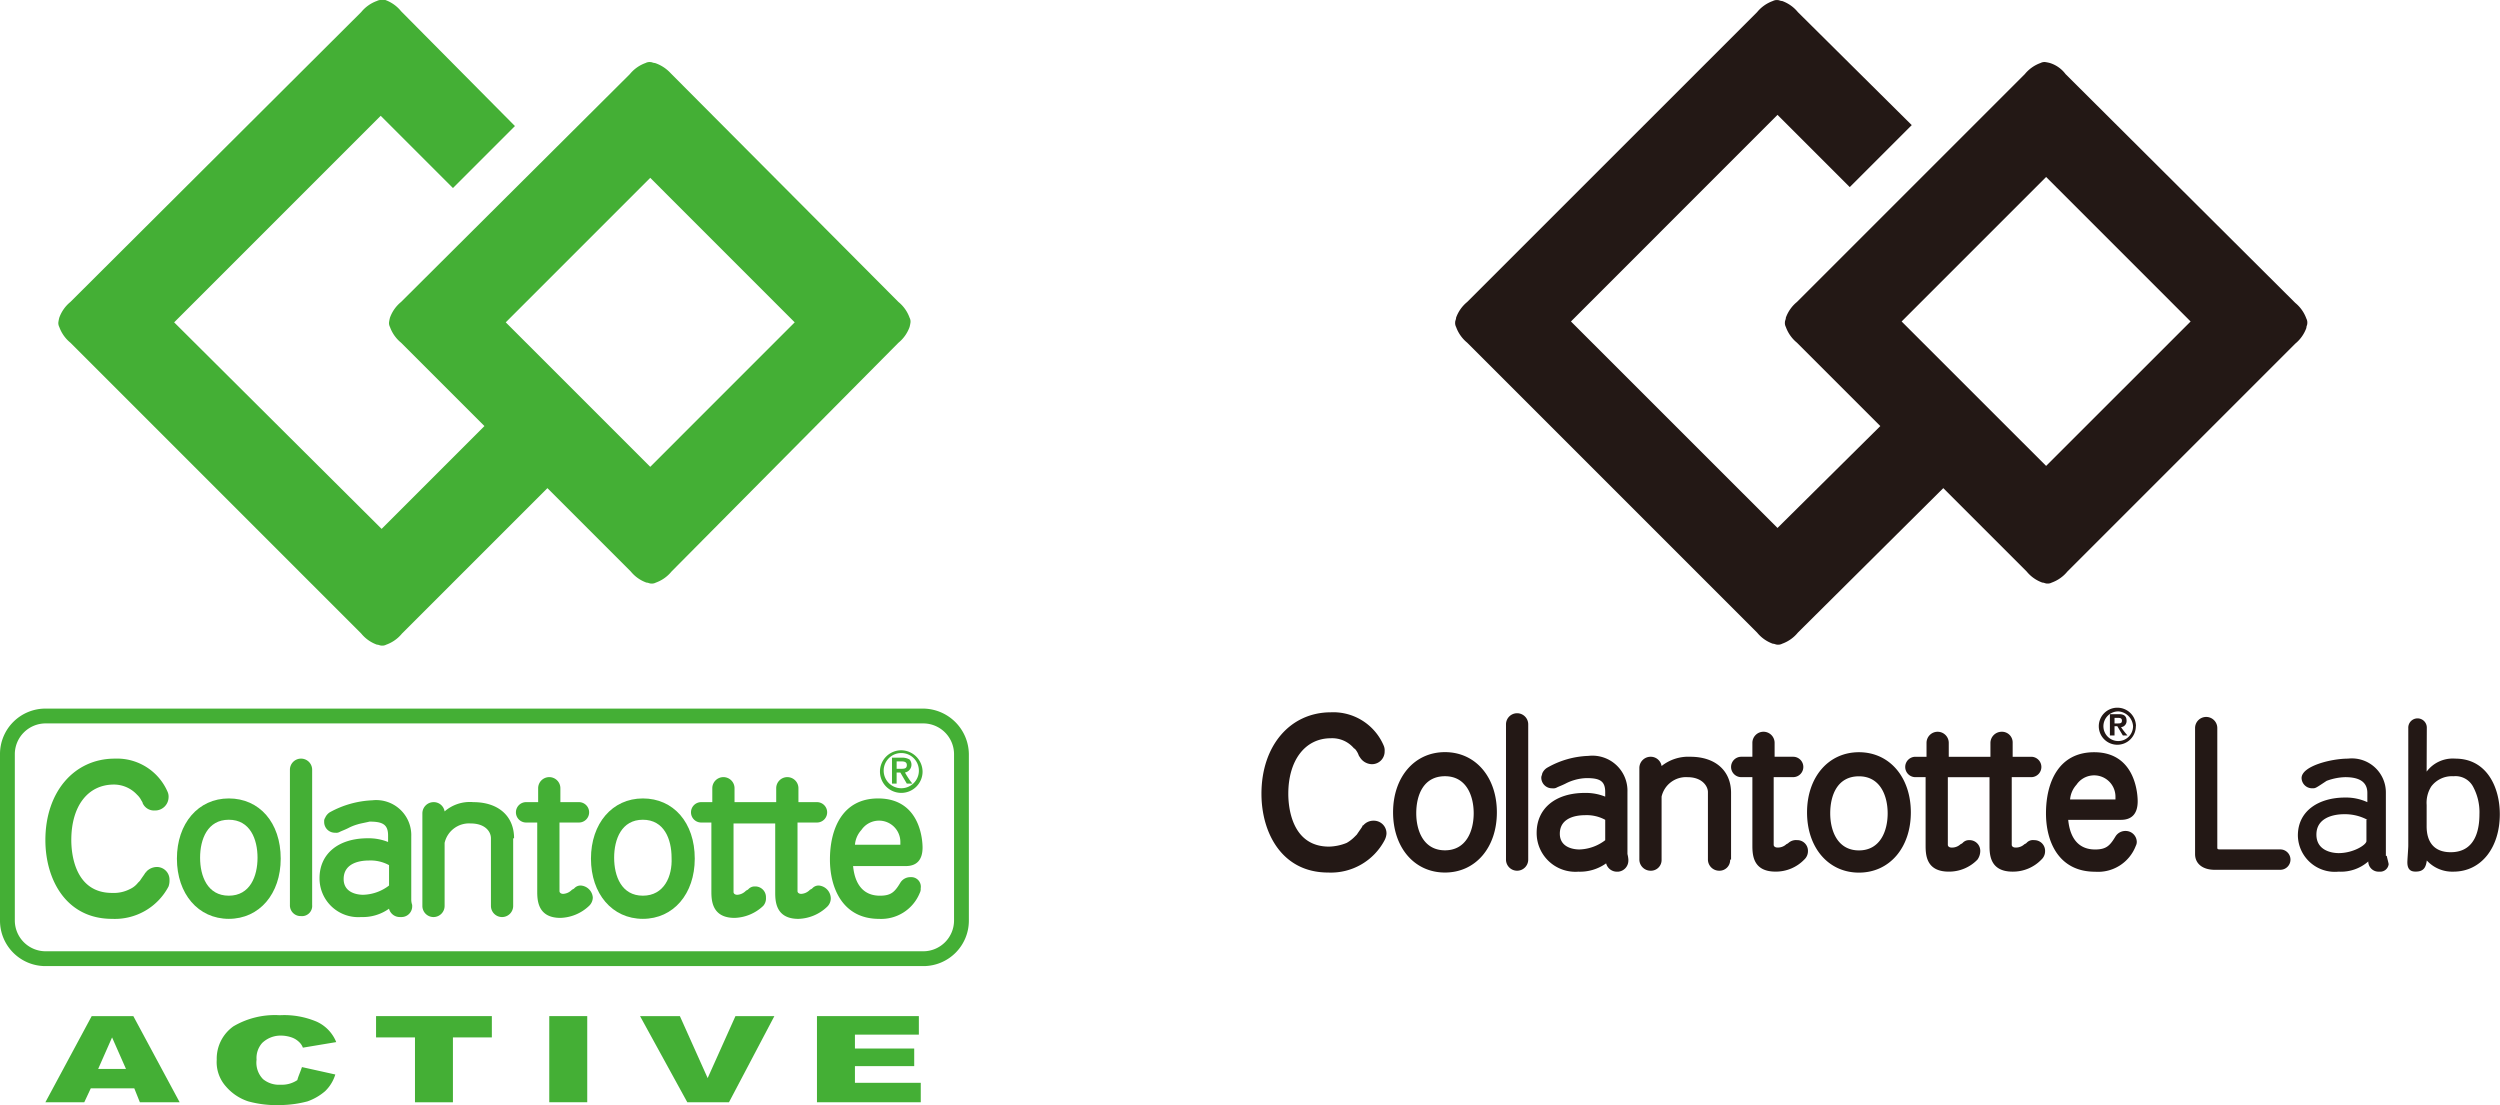 <svg xmlns="http://www.w3.org/2000/svg" width="173.417" height="76.653" viewBox="0 0 173.417 76.653">
  <g id="グループ_1178" data-name="グループ 1178" transform="translate(-775.021 -1375.729)">
    <g id="license_logo" transform="translate(775.021 1375.729)">
      <g id="グループ_1164" data-name="グループ 1164" transform="translate(0 0)">
        <g id="グループ_1153" data-name="グループ 1153" transform="translate(4.048)">
          <path id="パス_1469" data-name="パス 1469" d="M47.878,5.369c-.129,0-.193-.064-.321-.064a.579.579,0,0,0-.321.064,2.5,2.5,0,0,0-1.092.771L30.273,21.946a2.5,2.5,0,0,0-.771,1.092,2.783,2.783,0,0,0-.064.321.579.579,0,0,0,.064.321,2.5,2.5,0,0,0,.771,1.092l5.783,5.783-7.132,7.132L14.532,23.36,28.86,9.032l5.012,5.012,4.3-4.3-7.9-7.967A2.5,2.5,0,0,0,29.181,1h-.257a.579.579,0,0,0-.321.064,2.5,2.5,0,0,0-1.092.771L7.335,21.946a2.5,2.5,0,0,0-.771,1.092,2.783,2.783,0,0,0-.064.321.579.579,0,0,0,.064.321,2.5,2.5,0,0,0,.771,1.092L27.51,44.948a2.5,2.5,0,0,0,1.092.771c.129,0,.193.064.321.064a.579.579,0,0,0,.321-.064,2.5,2.5,0,0,0,1.092-.771L40.425,34.861l5.783,5.783a2.5,2.5,0,0,0,1.092.771c.129,0,.193.064.321.064a.579.579,0,0,0,.321-.064,2.5,2.5,0,0,0,1.092-.771l15.742-15.87a2.5,2.5,0,0,0,.771-1.092,2.783,2.783,0,0,0,.064-.321.579.579,0,0,0-.064-.321,2.5,2.5,0,0,0-.771-1.092L48.971,6.076A2.611,2.611,0,0,0,47.878,5.369Zm9.7,17.991L47.557,33.383,37.534,23.36,47.557,13.336Z" transform="translate(-6.5 -1)" fill="#44af35"/>
        </g>
        <g id="グループ_1163" data-name="グループ 1163" transform="translate(0 49.153)">
          <g id="グループ_1154" data-name="グループ 1154" transform="translate(3.148 21.267)">
            <path id="パス_1470" data-name="パス 1470" d="M11.268,115.712H8.248l-.45.964H5.1L8.313,110.7H11.2l3.213,5.975H11.654Zm-.578-1.349-.964-2.185-.964,2.185Z" transform="translate(-5.1 -110.636)" fill="#44af35"/>
            <path id="パス_1471" data-name="パス 1471" d="M29.511,114.2l2.313.514a2.689,2.689,0,0,1-.707,1.157,3.808,3.808,0,0,1-1.221.707,7.669,7.669,0,0,1-1.863.257,7.461,7.461,0,0,1-2.249-.257,3.442,3.442,0,0,1-1.542-1.028,2.535,2.535,0,0,1-.643-1.863,2.748,2.748,0,0,1,1.157-2.313,5.651,5.651,0,0,1,3.213-.771,5.764,5.764,0,0,1,2.57.45,2.636,2.636,0,0,1,1.349,1.414l-2.313.386a.988.988,0,0,0-.257-.386,1.4,1.4,0,0,0-.514-.321,2.31,2.31,0,0,0-.707-.129,1.841,1.841,0,0,0-1.349.514,1.571,1.571,0,0,0-.386,1.157,1.633,1.633,0,0,0,.45,1.349,1.739,1.739,0,0,0,1.221.386,1.908,1.908,0,0,0,1.157-.321C29.254,114.841,29.383,114.584,29.511,114.2Z" transform="translate(-11.713 -110.6)" fill="#44af35"/>
            <path id="パス_1472" data-name="パス 1472" d="M40.8,110.7h8.032v1.478h-2.7v4.5H43.5v-4.5H40.8Z" transform="translate(-17.862 -110.636)" fill="#44af35"/>
            <path id="パス_1473" data-name="パス 1473" d="M59.5,110.7h2.634v5.975H59.5Z" transform="translate(-24.547 -110.636)" fill="#44af35"/>
            <path id="パス_1474" data-name="パス 1474" d="M69.3,110.7h2.763L73.99,115l1.928-4.3h2.7l-3.148,5.975H72.577Z" transform="translate(-28.05 -110.636)" fill="#44af35"/>
            <path id="パス_1475" data-name="パス 1475" d="M88.4,110.7h7.068v1.285H91.034v.964h4.112v1.221H91.034v1.157H95.6v1.349H88.4Z" transform="translate(-34.878 -110.636)" fill="#44af35"/>
          </g>
          <g id="グループ_1162" data-name="グループ 1162">
            <path id="パス_1476" data-name="パス 1476" d="M22.9,87.2c-2.12,0-3.6,1.735-3.6,4.176s1.478,4.176,3.6,4.176,3.6-1.735,3.6-4.176C26.5,88.871,25.018,87.2,22.9,87.2Zm0,6.746c-1.478,0-1.992-1.349-1.992-2.634s.514-2.634,1.992-2.634,1.992,1.349,1.992,2.634S24.376,93.946,22.9,93.946Z" transform="translate(-7.028 -80.968)" fill="#44af35"/>
            <path id="パス_1477" data-name="パス 1477" d="M41.125,94.725V94.66h0a1.131,1.131,0,0,1-.064-.386V89.906a2.432,2.432,0,0,0-2.7-2.506,6.67,6.67,0,0,0-2.956.835.856.856,0,0,0-.321.386h0a.386.386,0,0,0-.064.257.742.742,0,0,0,.771.771.482.482,0,0,0,.321-.064c.129-.064.321-.129.578-.257a3.3,3.3,0,0,1,.643-.257c.193-.064.578-.128.835-.193.9,0,1.285.193,1.285.964v.45a3.6,3.6,0,0,0-1.414-.257c-2.056,0-3.341,1.092-3.341,2.763a2.686,2.686,0,0,0,2.891,2.7,3.122,3.122,0,0,0,1.928-.578.771.771,0,0,0,.771.578h.064A.742.742,0,0,0,41.125,94.725Zm-3.405-.771c-.386,0-1.349-.129-1.349-1.092,0-1.157,1.221-1.285,1.735-1.285a2.694,2.694,0,0,1,1.414.321v1.414A3.082,3.082,0,0,1,37.72,93.954Z" transform="translate(-12.533 -81.039)" fill="#44af35"/>
            <path id="パス_1478" data-name="パス 1478" d="M67.6,87.2c-2.12,0-3.6,1.735-3.6,4.176s1.478,4.176,3.6,4.176,3.6-1.735,3.6-4.176C71.2,88.871,69.718,87.2,67.6,87.2Zm0,6.746c-1.478,0-1.992-1.349-1.992-2.634s.514-2.634,1.992-2.634,1.992,1.349,1.992,2.634C69.654,92.6,69.076,93.946,67.6,93.946Z" transform="translate(-23.007 -80.968)" fill="#44af35"/>
            <path id="パス_1479" data-name="パス 1479" d="M95.39,92.661a.806.806,0,0,0-.707.386c-.386.643-.643.9-1.414.9-1.542,0-1.8-1.414-1.863-2.056h3.662c.771,0,1.157-.45,1.157-1.285,0-.321-.064-3.405-3.084-3.405-2.442,0-3.341,2.056-3.341,4.241,0,1.992.9,4.112,3.405,4.112a2.886,2.886,0,0,0,2.827-1.8.579.579,0,0,0,.064-.321A.662.662,0,0,0,95.39,92.661Zm-3.405-3.277a1.479,1.479,0,0,1,2.7.835v.193H91.535A1.73,1.73,0,0,1,91.985,89.385Z" transform="translate(-32.23 -80.968)" fill="#44af35"/>
            <path id="パス_1480" data-name="パス 1480" d="M33.042,93.052V83.671h0a.771.771,0,0,0-1.542,0h0v9.381h0a.742.742,0,0,0,.771.771.706.706,0,0,0,.771-.771Z" transform="translate(-11.389 -79.43)" fill="#44af35"/>
            <path id="パス_1481" data-name="パス 1481" d="M52.161,90.106c0-1.542-1.092-2.506-2.827-2.506a2.665,2.665,0,0,0-1.992.643h0a.763.763,0,0,0-.771-.643.781.781,0,0,0-.771.771h0V94.8h0a.771.771,0,1,0,1.542,0h0V90.427a1.737,1.737,0,0,1,1.8-1.349c1.028,0,1.414.578,1.414,1.028V94.8h0a.771.771,0,0,0,1.542,0h0v-4.69Z" transform="translate(-16.501 -81.111)" fill="#44af35"/>
            <path id="パス_1482" data-name="パス 1482" d="M83.667,92.418a.583.583,0,0,0-.45.193c-.064.064-.129.064-.193.129a.9.9,0,0,1-.578.257c-.129,0-.257-.064-.257-.193V88.048h1.349a.707.707,0,1,0,0-1.414H82.253v-.964h0a.771.771,0,1,0-1.542,0h0v.964H77.82v-.964h0a.771.771,0,0,0-1.542,0h0v.964h-.771a.707.707,0,1,0,0,1.414h.707V92.8c0,.578,0,1.863,1.606,1.863a3.013,3.013,0,0,0,1.992-.835A.785.785,0,0,0,80,93.253a.742.742,0,0,0-.771-.771.583.583,0,0,0-.45.193c-.064.064-.129.064-.193.129a.9.9,0,0,1-.578.257c-.129,0-.257-.064-.257-.193V88.113h2.891v4.755c0,.578,0,1.863,1.606,1.863a3.013,3.013,0,0,0,1.992-.835.814.814,0,0,0,.257-.578A.91.91,0,0,0,83.667,92.418Z" transform="translate(-26.868 -80.145)" fill="#44af35"/>
            <path id="パス_1483" data-name="パス 1483" d="M60.4,92.418a.583.583,0,0,0-.45.193c-.064.064-.129.064-.193.129a.9.9,0,0,1-.578.257c-.129,0-.257-.064-.257-.193V88.048h1.349a.707.707,0,1,0,0-1.414H58.984v-.964h0a.771.771,0,0,0-1.542,0h0v.964h-.835a.707.707,0,1,0,0,1.414h.771V92.8c0,.578,0,1.863,1.606,1.863a3.013,3.013,0,0,0,1.992-.835.814.814,0,0,0,.257-.578A.9.9,0,0,0,60.4,92.418Z" transform="translate(-20.112 -80.145)" fill="#44af35"/>
            <path id="パス_1484" data-name="パス 1484" d="M13.71,91.317a.878.878,0,0,0-.9-.9,1.032,1.032,0,0,0-.707.321h0a.063.063,0,0,1-.064.064c-.064.129-.129.193-.386.578l-.129.129a1.5,1.5,0,0,1-.578.45,2.439,2.439,0,0,1-1.221.257c-2.634,0-2.827-2.827-2.827-3.662,0-2.377,1.157-3.855,2.956-3.855a2.19,2.19,0,0,1,1.606.707,1.4,1.4,0,0,1,.257.321c.064.128.129.193.129.257a.861.861,0,0,0,.835.514.934.934,0,0,0,.964-.9.815.815,0,0,0-.064-.386A3.82,3.82,0,0,0,9.919,82.9C7.092,82.9,5.1,85.213,5.1,88.554c0,2.7,1.414,5.461,4.626,5.461a4.209,4.209,0,0,0,3.919-2.249A1.254,1.254,0,0,0,13.71,91.317Z" transform="translate(-1.952 -79.43)" fill="#44af35"/>
            <path id="パス_1485" data-name="パス 1485" d="M64.259,77.5H3.348A3.153,3.153,0,0,0,.2,80.648V92.214a3.153,3.153,0,0,0,3.148,3.148H64.259a3.153,3.153,0,0,0,3.148-3.148V80.648A3.2,3.2,0,0,0,64.259,77.5Zm2.12,14.714a2.139,2.139,0,0,1-2.12,2.12H3.348a2.139,2.139,0,0,1-2.12-2.12V80.648a2.139,2.139,0,0,1,2.12-2.12H64.259a2.139,2.139,0,0,1,2.12,2.12V92.214Z" transform="translate(-0.2 -77.5)" fill="#44af35"/>
            <g id="グループ_1161" data-name="グループ 1161" transform="translate(61.04 2.891)">
              <g id="グループ_1157" data-name="グループ 1157">
                <g id="グループ_1156" data-name="グループ 1156">
                  <g id="グループ_1155" data-name="グループ 1155">
                    <path id="パス_1486" data-name="パス 1486" d="M96.678,82a1.478,1.478,0,1,0,1.478,1.478A1.5,1.5,0,0,0,96.678,82Zm0,2.634A1.221,1.221,0,1,1,97.9,83.414,1.22,1.22,0,0,1,96.678,84.634Z" transform="translate(-95.2 -82)" fill="#44af35"/>
                  </g>
                </g>
              </g>
              <g id="グループ_1160" data-name="グループ 1160" transform="translate(0.835 0.514)">
                <g id="グループ_1159" data-name="グループ 1159">
                  <g id="グループ_1158" data-name="グループ 1158">
                    <path id="パス_1487" data-name="パス 1487" d="M97.4,83.828h0a.554.554,0,0,0,.321-.9,1,1,0,0,0-.514-.129H96.5v1.8h.321v-.771h.257l.45.771h.386A5.36,5.36,0,0,1,97.4,83.828Zm-.578-.257v-.514h.321c.257,0,.386.064.386.257,0,.257-.193.257-.45.257Z" transform="translate(-96.5 -82.8)" fill="#44af35"/>
                  </g>
                </g>
              </g>
            </g>
          </g>
        </g>
      </g>
      <g id="グループ_1165" data-name="グループ 1165" transform="translate(87.511 0)">
        <path id="パス_1488" data-name="パス 1488" d="M208.316,23.3,198.293,33.319,188.27,23.3l10.023-10.023L208.316,23.3M198.55,5.369a2.782,2.782,0,0,0-.321-.064.579.579,0,0,0-.321.064,2.5,2.5,0,0,0-1.092.771L181.009,21.946a2.5,2.5,0,0,0-.771,1.092c0,.129-.064.193-.064.321a.579.579,0,0,0,.064.321,2.5,2.5,0,0,0,.771,1.092l5.783,5.783-7.132,7.068L165.332,23.3,179.66,8.967l5.012,5.012,4.3-4.3-7.9-7.839a2.5,2.5,0,0,0-1.092-.771c-.128,0-.193-.064-.321-.064a.579.579,0,0,0-.321.064,2.5,2.5,0,0,0-1.092.771L158.135,21.946a2.5,2.5,0,0,0-.771,1.092c0,.129-.064.193-.064.321a.579.579,0,0,0,.064.321,2.5,2.5,0,0,0,.771,1.092l20.111,20.111a2.5,2.5,0,0,0,1.092.771c.129,0,.193.064.321.064a.579.579,0,0,0,.321-.064,2.5,2.5,0,0,0,1.092-.771l10.088-10.023,5.783,5.783a2.5,2.5,0,0,0,1.092.771c.128,0,.193.064.321.064a.579.579,0,0,0,.321-.064,2.5,2.5,0,0,0,1.092-.771l15.806-15.806a2.5,2.5,0,0,0,.771-1.092c0-.129.064-.193.064-.321a.579.579,0,0,0-.064-.321,2.5,2.5,0,0,0-.771-1.092L199.642,6.14a2.159,2.159,0,0,0-1.092-.771" transform="translate(-143.871 -1)" fill="#231815"/>
        <path id="パス_1489" data-name="パス 1489" d="M149.122,80.484c-2.12,0-3.6,1.735-3.6,4.176s1.478,4.176,3.6,4.176,3.6-1.735,3.6-4.176-1.478-4.176-3.6-4.176m0,6.811c-1.478,0-1.992-1.349-1.992-2.57,0-1.285.514-2.57,1.992-2.57s1.992,1.349,1.992,2.57-.514,2.57-1.992,2.57M161.844,88v-.064h0a2.272,2.272,0,0,0-.064-.386v-4.3a2.432,2.432,0,0,0-2.7-2.506,6.151,6.151,0,0,0-2.891.835.856.856,0,0,0-.321.386h0c0,.064-.064.193-.064.257a.742.742,0,0,0,.771.771.482.482,0,0,0,.321-.064c.129-.064.321-.129.578-.257a3.3,3.3,0,0,1,.643-.257,3.255,3.255,0,0,1,.835-.129c.9,0,1.285.193,1.285.964v.321a3.6,3.6,0,0,0-1.414-.257c-2.056,0-3.341,1.092-3.341,2.763a2.686,2.686,0,0,0,2.891,2.7,3.122,3.122,0,0,0,1.928-.578.771.771,0,0,0,.771.578h.064a.771.771,0,0,0,.707-.771m-3.405-.771c-.386,0-1.349-.129-1.349-1.092,0-1.157,1.221-1.285,1.735-1.285a2.694,2.694,0,0,1,1.414.321v1.414a3.082,3.082,0,0,1-1.8.643m19.4-6.746c-2.12,0-3.6,1.735-3.6,4.176s1.478,4.176,3.6,4.176,3.6-1.735,3.6-4.176-1.478-4.176-3.6-4.176m0,6.811c-1.478,0-1.992-1.349-1.992-2.57,0-1.285.514-2.57,1.992-2.57s1.992,1.349,1.992,2.57-.514,2.57-1.992,2.57m18.5-1.349a.806.806,0,0,0-.707.385c-.386.643-.643.9-1.414.9-1.542,0-1.8-1.414-1.863-2.056h3.662c.771,0,1.157-.45,1.157-1.285,0-.321-.064-3.405-3.02-3.405-2.442,0-3.341,2.056-3.341,4.241,0,1.992.9,4.048,3.405,4.048a2.8,2.8,0,0,0,2.827-1.8.579.579,0,0,0,.064-.321.772.772,0,0,0-.771-.707m-3.405-3.213a1.479,1.479,0,0,1,2.7.835v.193h-3.148a1.73,1.73,0,0,1,.45-1.028m-38.037,5.2h0a.771.771,0,0,1-1.542,0h0V78.557h0a.771.771,0,0,1,1.542,0h0v9.381Zm14.007,0h0a.742.742,0,0,1-.771.771.781.781,0,0,1-.771-.771h0v-4.69c0-.386-.386-1.028-1.414-1.028a1.737,1.737,0,0,0-1.8,1.349v4.369h0a.742.742,0,0,1-.771.771.781.781,0,0,1-.771-.771h0V81.576a.781.781,0,0,1,.771-.771.763.763,0,0,1,.771.643,2.967,2.967,0,0,1,1.992-.643c1.735,0,2.827.964,2.827,2.506v4.626Zm21.075-1.349a.742.742,0,0,1,.771.771.785.785,0,0,1-.257.578,2.735,2.735,0,0,1-1.992.835c-1.606,0-1.606-1.221-1.606-1.863v-4.69h-2.891v4.69c0,.129.128.193.257.193a.856.856,0,0,0,.578-.193c.064-.064.128-.064.193-.129a.583.583,0,0,1,.45-.193.742.742,0,0,1,.771.771,1.036,1.036,0,0,1-.193.578,2.735,2.735,0,0,1-1.992.835c-1.606,0-1.606-1.221-1.606-1.863v-4.69h-.707a.707.707,0,1,1,0-1.414h.771v-.964h0a.771.771,0,0,1,1.542,0h0v.964h2.891v-.964h0a.781.781,0,0,1,.771-.771.742.742,0,0,1,.771.771h0v.964h1.285a.707.707,0,1,1,0,1.414h-1.349v4.69c0,.129.128.193.257.193a.856.856,0,0,0,.578-.193c.064-.064.129-.064.193-.129a.586.586,0,0,1,.514-.193m-16.449,0a.742.742,0,0,1,.771.771.785.785,0,0,1-.257.578,2.735,2.735,0,0,1-1.992.835c-1.606,0-1.606-1.221-1.606-1.863v-4.69h-.771a.707.707,0,1,1,0-1.414h.771v-.964h0a.771.771,0,0,1,1.542,0h0v.964h1.285a.707.707,0,1,1,0,1.414h-1.349v4.69c0,.129.129.193.257.193a.856.856,0,0,0,.578-.193c.064-.064.129-.064.193-.129a.777.777,0,0,1,.578-.193m-28.464-.45a1.191,1.191,0,0,1-.129.45,4.209,4.209,0,0,1-3.919,2.249c-3.213,0-4.626-2.763-4.626-5.461,0-3.341,1.992-5.654,4.819-5.654a3.8,3.8,0,0,1,3.662,2.313.815.815,0,0,1,.064.386.878.878,0,0,1-.9.9,1,1,0,0,1-.835-.514c-.064-.064-.064-.129-.129-.257s-.193-.321-.257-.321a1.975,1.975,0,0,0-1.606-.707c-1.8,0-2.956,1.542-2.956,3.855,0,.835.193,3.662,2.827,3.662a3.447,3.447,0,0,0,1.221-.257,2.557,2.557,0,0,0,.578-.45l.128-.128c.257-.386.321-.45.386-.578a.063.063,0,0,1,.064-.064h0a.921.921,0,0,1,.707-.321.878.878,0,0,1,.9.9m62,1.092a.707.707,0,1,1,0,1.414h-4.562c-.771,0-1.349-.386-1.349-1.092V78.814a.771.771,0,1,1,1.542,0V87.1c0,.064,0,.129.129.129Zm7.389.45c0,.064.128.514.128.578a.587.587,0,0,1-.643.514.714.714,0,0,1-.771-.707,2.868,2.868,0,0,1-2.056.707,2.561,2.561,0,0,1-2.827-2.506c0-1.735,1.478-2.634,3.277-2.634a3.544,3.544,0,0,1,1.542.321v-.643c0-.964-.9-1.092-1.542-1.092a3.978,3.978,0,0,0-1.285.257c-.771.514-.771.514-.964.514a.729.729,0,0,1-.771-.707c0-.835,2.056-1.349,3.213-1.349a2.361,2.361,0,0,1,2.634,2.377V87.68Zm-1.349-2.506a3.3,3.3,0,0,0-1.606-.386c-.771,0-1.928.257-1.928,1.414s1.157,1.285,1.542,1.285c1.028,0,1.928-.578,1.928-.835V85.175Zm4.112-3.341a2.264,2.264,0,0,1,1.992-.9c2.185,0,3.084,1.992,3.084,3.855,0,2.313-1.285,3.984-3.213,3.984A2.389,2.389,0,0,1,217.229,88c-.064.45-.193.771-.771.771-.257,0-.578-.064-.578-.643,0-.193.064-.964.064-1.157v-8.16a.643.643,0,1,1,1.285,0Zm0,3.791c0,1.092.514,1.8,1.671,1.8,1.8,0,1.992-1.735,1.992-2.634a3.722,3.722,0,0,0-.45-1.928,1.378,1.378,0,0,0-1.349-.707,1.794,1.794,0,0,0-1.542.707,2.111,2.111,0,0,0-.321,1.285Zm-21.2-6.875a.425.425,0,0,0,.386-.45c0-.321-.193-.45-.514-.45h-.643v1.478h.321v-.643h.193l.386.643h.321a6.225,6.225,0,0,1-.45-.578m-.45-.257v-.386h.257c.193,0,.257.064.257.193,0,.193-.128.193-.321.193Zm1.478.193a1.285,1.285,0,1,1-1.285-1.285A1.289,1.289,0,0,1,197.054,78.685Zm-1.221-1.028a1.028,1.028,0,1,0,1.028,1.028A1.1,1.1,0,0,0,195.833,77.657Z" transform="translate(-136.4 -28.311)" fill="#231815"/>
      </g>
    </g>
  </g>
</svg>

